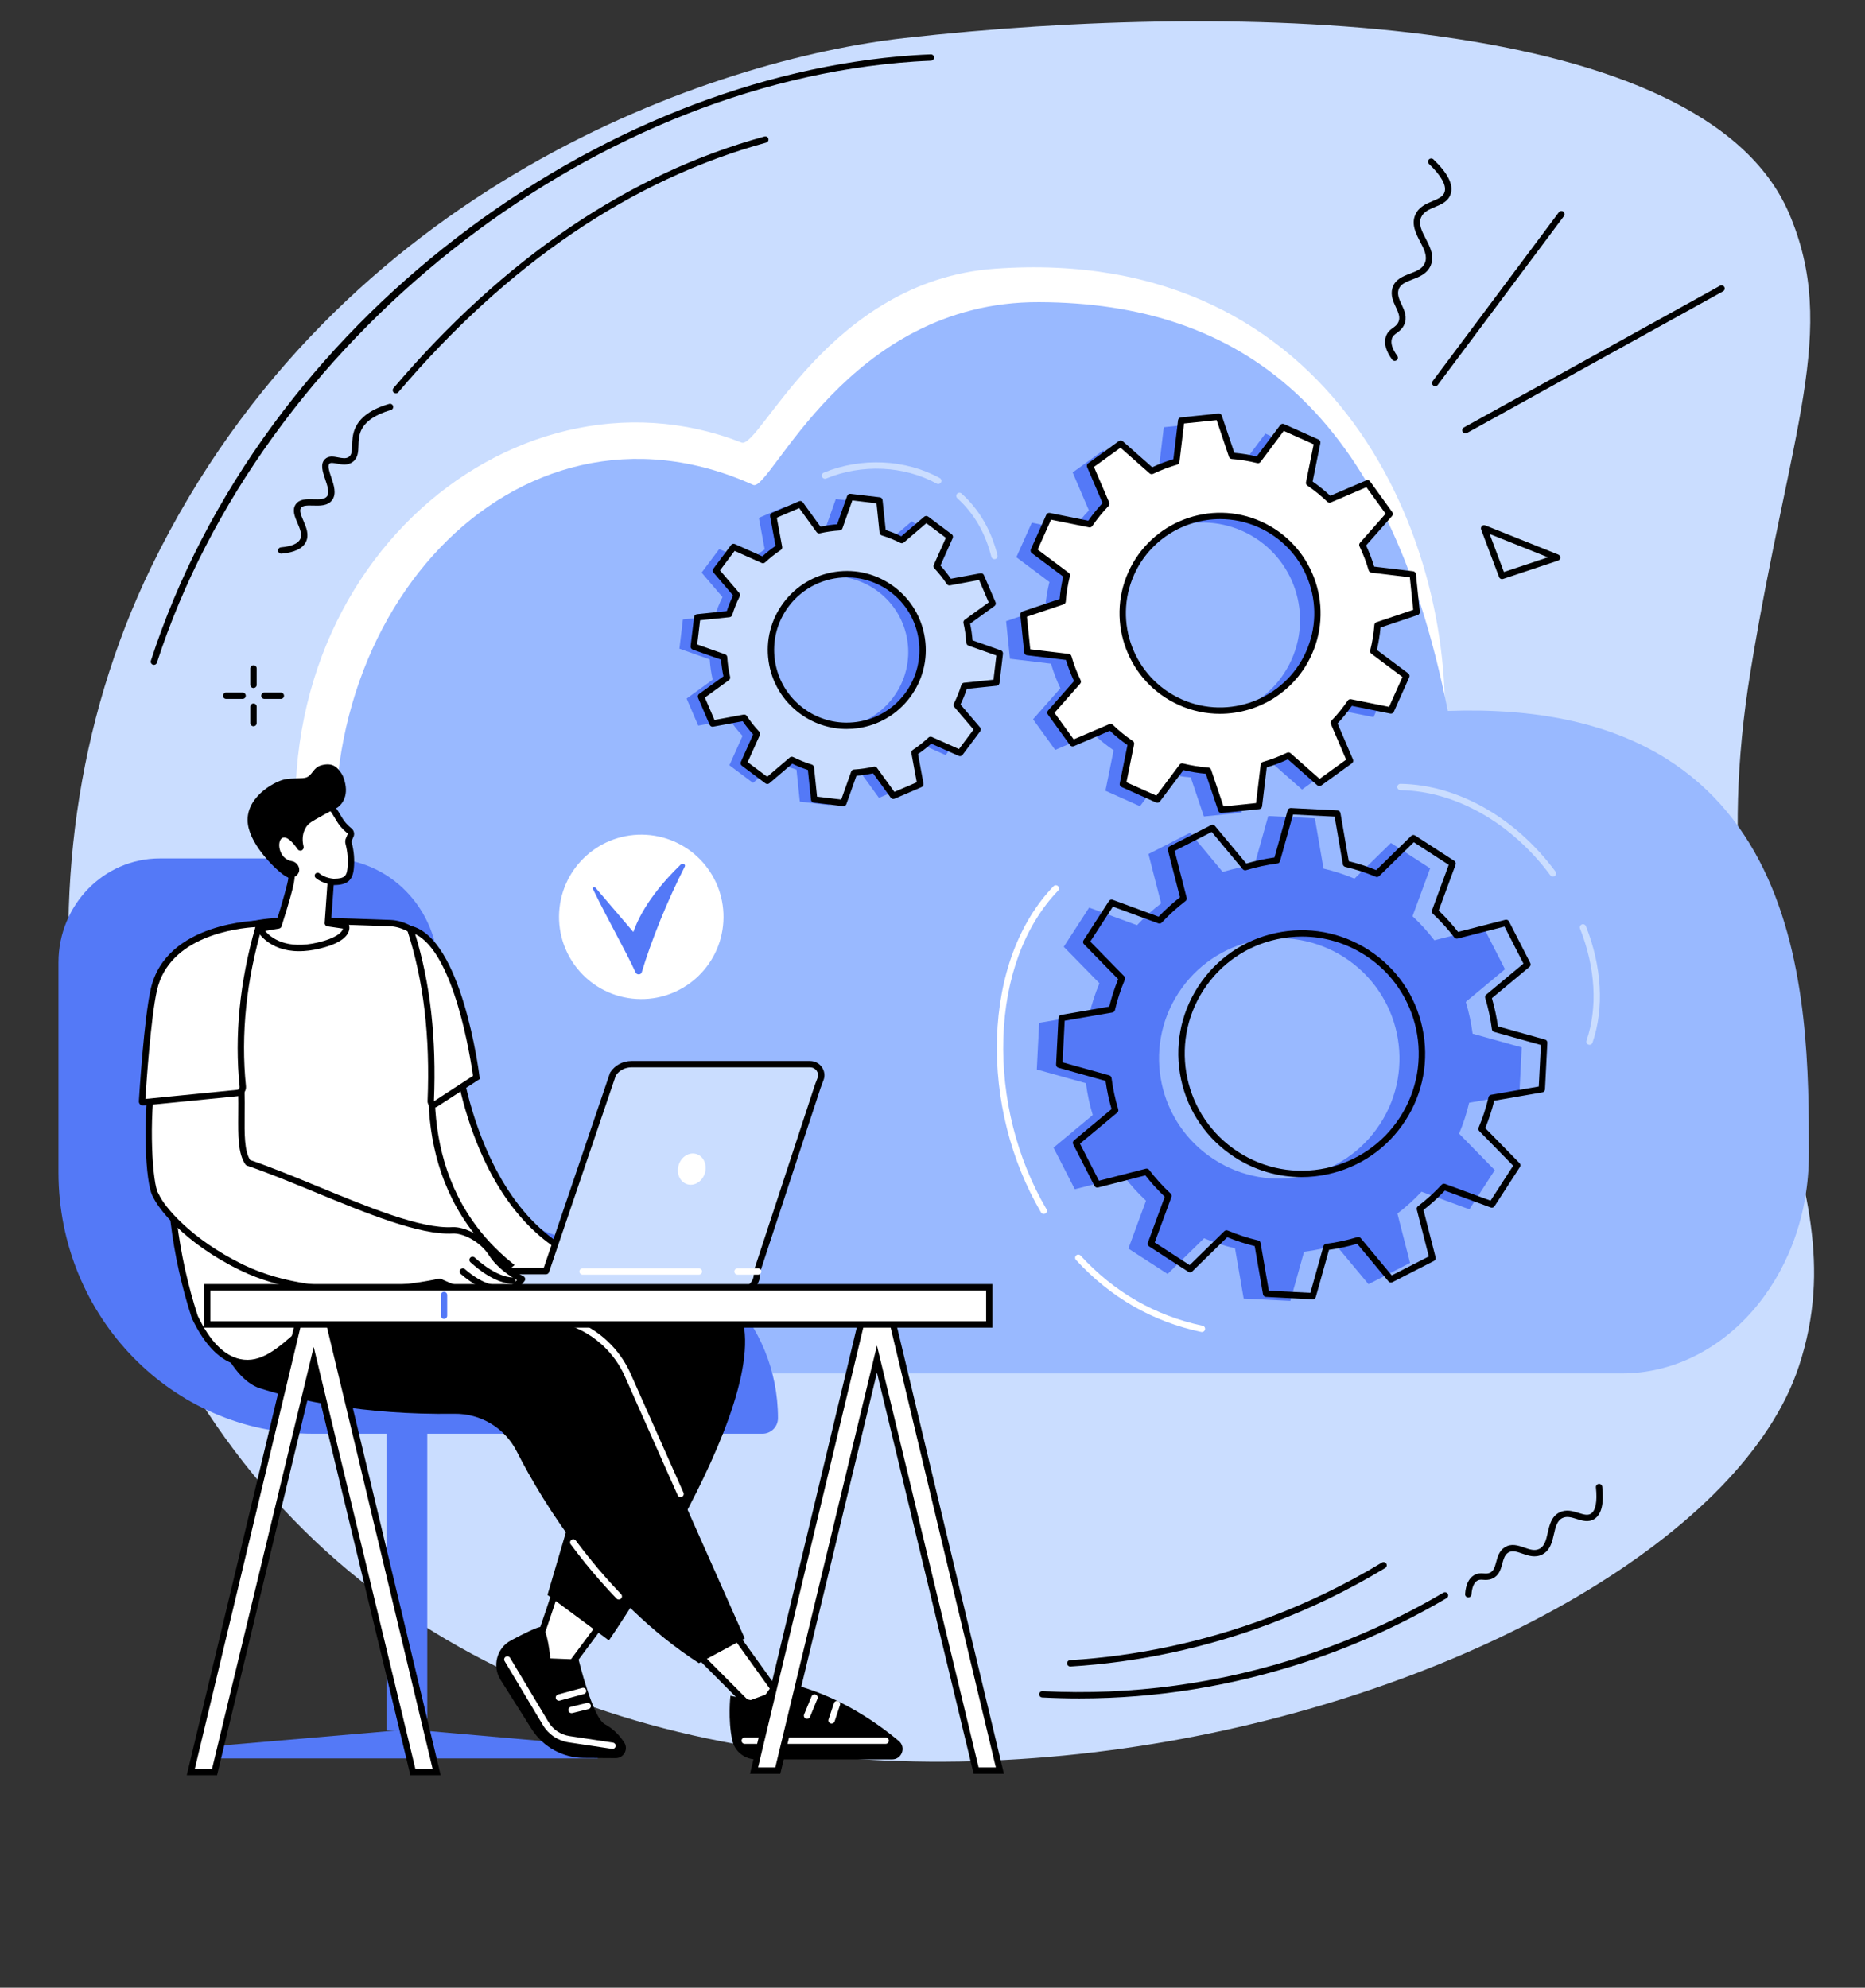<?xml version="1.0" encoding="UTF-8"?><svg xmlns="http://www.w3.org/2000/svg" xmlns:xlink="http://www.w3.org/1999/xlink" height="2073.4" preserveAspectRatio="xMidYMid meet" version="1.0" viewBox="272.5 314.3 1945.3 2073.4" width="1945.3" zoomAndPan="magnify"><rect x="272.5" y="314.3" width="1945.3" height="2073.4" fill="#333333" stroke="none"/><g><g id="change1_1"><path d="M 2148.875 1739.344 C 2217.762 1530.395 2035.605 1398.863 2098.398 1014.547 C 2139.582 762.445 2190.809 658.562 2138.52 536.75 C 2049.309 328.922 1569.633 314.348 1216.016 353.98 C 1020.027 375.941 624.754 505.633 430.52 905.184 C 272.504 1230.223 337.535 1640.473 567.848 1888.172 C 1032.297 2387.699 2034.707 2085.582 2148.875 1739.344" fill="#caddff"/></g><g id="change2_1"><path d="M 2140.664 1488.07 C 2140.664 1323.348 2078.332 1078.086 1778.141 1092.992 C 1795.059 884.391 1667.641 568.414 1309.73 594.625 C 1136.98 607.273 1064.68 783.242 1045.953 775.914 C 805 681.578 524.66 916.934 590.16 1252.348 C 456.281 1268.328 331.688 1375.129 334.805 1537.59 C 336.828 1643.141 392.254 1724.32 482.125 1724.32 L 1938.625 1724.32 C 2047.234 1724.32 2137.801 1623.527 2140.57 1495.988 C 2140.637 1493.359 2140.664 1490.719 2140.664 1488.07" fill="#fff"/></g><g id="change3_1"><path d="M 2159.246 1516.746 C 2159.246 1356.258 2158.953 1042.152 1782.637 1055.891 C 1719.688 739.461 1565.109 630.188 1356.191 629.445 C 1155.754 628.742 1075.973 828.148 1058.164 820.121 C 809.348 707.773 578.609 961.969 629.152 1256.918 C 499.859 1272.488 398.969 1401.898 398.969 1559.238 C 398.969 1559.949 398.969 1560.66 398.973 1561.359 C 399.566 1664.219 470.703 1746.93 557.5 1746.93 L 1964.117 1746.93 C 2069.02 1746.93 2156.488 1648.738 2159.152 1524.469 C 2159.219 1521.898 2159.246 1519.328 2159.246 1516.746" fill="#99b9ff"/></g><g id="change4_1"><path d="M 1077.461 947.117 C 1103.613 912.137 1153.168 904.988 1188.137 931.141 C 1223.113 957.293 1230.266 1006.848 1204.113 1041.824 C 1177.973 1076.805 1128.406 1083.953 1093.438 1057.801 C 1058.457 1031.652 1051.309 982.094 1077.461 947.117 Z M 1026.105 937.125 C 1022.879 943.582 1020.199 950.223 1018.137 956.984 L 984.805 960.438 L 981.176 990.941 L 1012.809 1002.137 C 1013.238 1009.27 1014.258 1016.348 1015.867 1023.305 L 988.688 1042.988 L 1000.797 1071.227 L 1033.746 1065.117 C 1037.641 1071.012 1042.082 1076.629 1047.016 1081.91 L 1033.328 1112.539 L 1057.926 1130.938 L 1083.438 1109.145 C 1089.902 1112.383 1096.543 1115.051 1103.297 1117.125 L 1106.758 1150.449 L 1137.262 1154.086 L 1148.469 1122.457 C 1155.59 1122.02 1162.668 1120.996 1169.613 1119.391 L 1189.309 1146.574 L 1217.535 1134.461 L 1211.438 1101.516 C 1217.344 1097.621 1222.949 1093.18 1228.23 1088.246 L 1258.859 1101.934 L 1277.258 1077.336 L 1255.465 1051.816 C 1258.703 1045.359 1261.383 1038.719 1263.434 1031.969 L 1296.77 1028.504 L 1300.395 997.988 L 1268.766 986.793 C 1268.34 979.672 1267.316 972.594 1265.703 965.637 L 1292.887 945.953 L 1280.781 917.715 L 1247.824 923.824 C 1243.934 917.922 1239.5 912.312 1234.566 907.031 L 1248.246 876.395 L 1223.645 858.004 L 1198.137 879.797 C 1191.68 876.559 1185.039 873.879 1178.277 871.816 L 1174.812 838.484 L 1144.32 834.855 L 1133.105 866.496 C 1125.984 866.926 1118.906 867.945 1111.957 869.539 L 1092.273 842.367 L 1064.035 854.48 L 1070.137 887.426 C 1064.242 891.32 1058.633 895.762 1053.352 900.695 L 1022.715 887.008 L 1004.316 911.605 L 1026.105 937.125" fill="#5479f7"/></g><g id="change1_2"><path d="M 1092.426 944.953 C 1118.57 909.969 1168.121 902.82 1203.102 928.973 C 1238.086 955.117 1245.234 1004.68 1219.082 1039.66 C 1192.934 1074.633 1143.375 1081.785 1108.395 1055.637 C 1073.422 1029.484 1066.262 979.926 1092.426 944.953 Z M 1041.078 934.957 C 1037.836 941.414 1035.164 948.051 1033.09 954.812 L 999.766 958.281 L 996.137 988.781 L 1027.77 999.984 C 1028.199 1007.102 1029.223 1014.18 1030.828 1021.137 L 1003.652 1040.828 L 1015.762 1069.059 L 1048.707 1062.941 C 1052.605 1068.855 1057.043 1074.469 1061.977 1079.746 L 1048.289 1110.375 L 1072.891 1128.766 L 1098.398 1106.977 C 1104.863 1110.219 1111.504 1112.891 1118.266 1114.957 L 1121.723 1148.281 L 1152.223 1151.914 L 1163.426 1120.285 C 1170.555 1119.855 1177.633 1118.824 1184.578 1117.227 L 1204.27 1144.406 L 1232.5 1132.293 L 1226.395 1099.348 C 1232.305 1095.461 1237.91 1091.02 1243.191 1086.078 L 1273.824 1099.766 L 1292.219 1075.164 L 1270.418 1049.656 C 1273.66 1043.199 1276.332 1036.551 1278.406 1029.801 L 1311.734 1026.332 L 1315.363 995.828 L 1283.738 984.629 C 1283.309 977.5 1282.273 970.434 1280.668 963.477 L 1307.855 943.785 L 1295.746 915.555 L 1262.797 921.66 C 1258.902 915.758 1254.461 910.141 1249.523 904.863 L 1263.219 874.23 L 1238.617 855.836 L 1213.105 877.625 C 1206.641 874.383 1200.004 871.711 1193.242 869.645 L 1189.785 836.32 L 1159.273 832.688 L 1148.07 864.328 C 1140.953 864.758 1133.875 865.781 1126.918 867.375 L 1107.238 840.207 L 1078.996 852.309 L 1085.102 885.254 C 1079.199 889.152 1073.594 893.594 1068.316 898.531 L 1037.68 884.848 L 1019.285 909.445 L 1041.078 934.957" fill="#caddff"/></g><g id="change5_1"><path d="M 1092.426 944.953 L 1092.438 944.953 Z M 1155.844 916.57 C 1132.75 916.57 1109.934 927.055 1095.07 946.93 C 1082.953 963.148 1077.871 983.105 1080.762 1003.125 C 1083.652 1023.152 1094.168 1040.867 1110.387 1052.992 C 1126.59 1065.109 1146.539 1070.203 1166.566 1067.293 C 1186.598 1064.402 1204.309 1053.883 1216.434 1037.68 C 1241.445 1004.219 1234.578 956.648 1201.121 931.629 C 1187.539 921.469 1171.621 916.57 1155.844 916.57 Z M 1155.57 1074.711 C 1137.918 1074.711 1120.801 1069.055 1106.406 1058.293 C 1088.777 1045.109 1077.348 1025.859 1074.199 1004.078 C 1071.062 982.297 1076.578 960.594 1089.762 942.965 C 1102.941 925.344 1122.191 913.906 1143.984 910.758 C 1165.746 907.621 1187.457 913.137 1205.09 926.316 C 1222.707 939.5 1234.148 958.75 1237.297 980.531 C 1240.441 1002.312 1234.918 1024.016 1221.734 1041.645 C 1208.555 1059.266 1189.301 1070.703 1167.52 1073.852 C 1163.531 1074.426 1159.547 1074.711 1155.57 1074.711 Z M 1124.746 1145.309 L 1149.98 1148.32 L 1160.305 1119.18 C 1160.746 1117.93 1161.902 1117.059 1163.227 1116.977 C 1170.145 1116.555 1177.074 1115.559 1183.828 1114.004 C 1185.141 1113.695 1186.484 1114.207 1187.262 1115.285 L 1205.406 1140.316 L 1228.766 1130.301 L 1223.141 1099.949 C 1222.895 1098.637 1223.457 1097.316 1224.574 1096.578 C 1230.273 1092.816 1235.77 1088.48 1240.922 1083.66 C 1241.898 1082.75 1243.324 1082.504 1244.543 1083.055 L 1272.75 1095.652 L 1287.973 1075.309 L 1267.902 1051.812 C 1267.043 1050.789 1266.855 1049.352 1267.461 1048.164 C 1270.617 1041.871 1273.242 1035.363 1275.23 1028.832 C 1275.621 1027.551 1276.727 1026.637 1278.062 1026.496 L 1308.762 1023.309 L 1311.766 998.07 L 1282.621 987.75 C 1281.371 987.309 1280.5 986.16 1280.418 984.828 C 1280 977.906 1279.004 970.98 1277.445 964.215 C 1277.148 962.922 1277.652 961.57 1278.727 960.789 L 1303.758 942.656 L 1293.742 919.285 L 1263.402 924.914 C 1262.09 925.18 1260.758 924.594 1260.031 923.488 C 1256.258 917.77 1251.91 912.273 1247.105 907.129 C 1246.191 906.156 1245.969 904.73 1246.5 903.512 L 1259.109 875.301 L 1238.75 860.078 L 1215.258 880.148 C 1214.23 881.02 1212.797 881.184 1211.609 880.59 C 1205.324 877.434 1198.816 874.82 1192.273 872.82 C 1191.004 872.43 1190.082 871.312 1189.938 869.992 L 1186.75 839.301 L 1161.516 836.289 L 1151.203 865.43 C 1150.75 866.68 1149.602 867.551 1148.27 867.633 C 1141.363 868.055 1134.422 869.047 1127.656 870.605 C 1126.363 870.902 1125.012 870.402 1124.234 869.324 L 1106.102 844.293 L 1082.73 854.32 L 1088.355 884.66 C 1088.602 885.973 1088.039 887.293 1086.934 888.023 C 1081.223 891.793 1075.707 896.141 1070.574 900.949 C 1069.598 901.859 1068.184 902.098 1066.965 901.551 L 1038.746 888.945 L 1023.52 909.301 L 1043.594 932.805 C 1044.465 933.82 1044.629 935.246 1044.035 936.445 C 1040.875 942.727 1038.262 949.246 1036.266 955.789 C 1035.887 957.059 1034.758 957.973 1033.445 958.113 L 1002.742 961.301 L 999.738 986.539 L 1028.875 996.859 C 1030.133 997.301 1030.996 998.461 1031.066 999.781 C 1031.488 1006.703 1032.504 1013.629 1034.051 1020.395 C 1034.348 1021.688 1033.844 1023.039 1032.77 1023.82 L 1007.742 1041.961 L 1017.762 1065.312 L 1048.102 1059.695 C 1049.414 1059.441 1050.738 1060.012 1051.477 1061.129 C 1055.227 1066.828 1059.582 1072.324 1064.391 1077.48 C 1065.305 1078.453 1065.539 1079.879 1065.008 1081.098 L 1052.387 1109.309 L 1072.754 1124.531 L 1096.25 1104.461 C 1097.266 1103.598 1098.699 1103.426 1099.887 1104.02 C 1106.184 1107.176 1112.691 1109.789 1119.23 1111.789 C 1120.504 1112.18 1121.426 1113.285 1121.559 1114.617 Z M 1152.215 1155.23 C 1152.094 1155.23 1151.961 1155.23 1151.828 1155.211 L 1121.332 1151.582 C 1119.793 1151.395 1118.586 1150.164 1118.422 1148.629 L 1115.191 1117.469 C 1109.688 1115.672 1104.234 1113.48 1098.895 1110.918 L 1075.043 1131.285 C 1073.863 1132.301 1072.152 1132.359 1070.898 1131.43 L 1046.301 1113.027 C 1045.059 1112.098 1044.629 1110.434 1045.266 1109.031 L 1058.055 1080.383 C 1054.09 1075.992 1050.441 1071.383 1047.172 1066.605 L 1016.363 1072.312 C 1014.844 1072.609 1013.32 1071.793 1012.711 1070.367 L 1000.602 1042.137 C 999.992 1040.711 1000.453 1039.062 1001.711 1038.148 L 1027.121 1019.73 C 1025.902 1014.02 1025.059 1008.199 1024.613 1002.375 L 995.027 991.898 C 993.566 991.387 992.664 989.93 992.848 988.383 L 996.477 957.891 C 996.66 956.352 997.883 955.141 999.422 954.977 L 1030.598 951.75 C 1032.379 946.246 1034.574 940.781 1037.145 935.449 L 1016.762 911.598 C 1015.762 910.418 1015.703 908.695 1016.633 907.457 L 1035.023 882.855 C 1035.945 881.617 1037.605 881.184 1039.031 881.82 L 1067.672 894.613 C 1072.059 890.656 1076.672 886.996 1081.449 883.727 L 1075.738 852.914 C 1075.461 851.398 1076.273 849.879 1077.695 849.266 L 1105.926 837.16 C 1107.34 836.543 1109 837.004 1109.914 838.258 L 1128.324 863.676 C 1134.043 862.457 1139.863 861.617 1145.676 861.168 L 1156.152 831.582 C 1156.664 830.129 1158.102 829.184 1159.668 829.398 L 1190.176 833.027 C 1191.711 833.215 1192.91 834.441 1193.074 835.98 L 1196.312 867.141 C 1201.809 868.938 1207.273 871.129 1212.602 873.691 L 1236.453 853.324 C 1237.633 852.309 1239.355 852.258 1240.594 853.18 L 1265.195 871.582 C 1266.438 872.512 1266.867 874.172 1266.23 875.59 L 1253.438 904.227 C 1257.406 908.613 1261.055 913.227 1264.336 918.004 L 1295.137 912.297 C 1296.664 912.008 1298.172 912.816 1298.789 914.242 L 1310.895 942.484 C 1311.496 943.898 1311.059 945.559 1309.797 946.469 L 1284.387 964.879 C 1285.594 970.59 1286.434 976.41 1286.887 982.234 L 1316.469 992.711 C 1317.934 993.223 1318.836 994.688 1318.652 996.227 L 1315.023 1026.73 C 1314.84 1028.27 1313.621 1029.469 1312.082 1029.633 L 1280.91 1032.871 C 1279.117 1038.355 1276.922 1043.828 1274.359 1049.16 L 1294.727 1073.012 C 1295.742 1074.191 1295.793 1075.91 1294.871 1077.152 L 1276.473 1101.754 C 1275.551 1102.984 1273.891 1103.426 1272.473 1102.789 L 1243.824 1089.996 C 1239.426 1093.961 1234.812 1097.621 1230.047 1100.891 L 1235.758 1131.695 C 1236.043 1133.223 1235.234 1134.73 1233.809 1135.332 L 1205.582 1147.449 C 1204.156 1148.055 1202.504 1147.602 1201.594 1146.352 L 1183.172 1120.941 C 1177.465 1122.152 1171.641 1122.992 1165.82 1123.441 L 1155.344 1153.027 C 1154.871 1154.359 1153.609 1155.23 1152.215 1155.23" fill="inherit"/></g><g id="change4_2"><path d="M 1434.25 919.438 C 1457.18 868.238 1517.25 845.32 1568.449 868.25 C 1619.648 891.168 1642.566 951.25 1619.648 1002.449 C 1596.73 1053.637 1536.648 1076.559 1485.449 1053.637 C 1434.25 1030.707 1411.328 970.629 1434.25 919.438 Z M 1367.105 921.375 C 1364.859 930.375 1363.383 939.449 1362.711 948.5 L 1321.91 962.227 L 1325.953 1001.465 L 1368.742 1006.602 C 1371.289 1015.406 1374.566 1023.988 1378.535 1032.25 L 1350.031 1064.574 L 1373.141 1096.535 L 1412.711 1079.605 C 1419.258 1085.91 1426.395 1091.688 1434.066 1096.918 L 1425.539 1139.141 L 1461.555 1155.277 L 1487.387 1120.781 C 1496.383 1123.027 1505.457 1124.504 1514.512 1125.188 L 1528.238 1165.977 L 1567.477 1161.934 L 1572.602 1119.145 C 1581.418 1116.598 1590 1113.324 1598.258 1109.352 L 1630.582 1137.867 L 1662.543 1114.746 L 1645.617 1075.176 C 1651.91 1068.641 1657.699 1061.48 1662.918 1053.832 L 1705.164 1062.348 L 1721.289 1026.332 L 1686.789 1000.504 C 1689.039 991.504 1690.516 982.43 1691.188 973.379 L 1731.988 959.648 L 1727.941 920.414 L 1685.152 915.289 C 1682.605 906.48 1679.332 897.898 1675.363 889.629 L 1703.867 857.305 L 1680.758 825.344 L 1641.188 842.27 C 1634.641 835.98 1627.504 830.191 1619.832 824.969 L 1628.359 782.727 L 1592.344 766.609 L 1566.512 801.098 C 1557.512 798.852 1548.441 797.375 1539.387 796.688 L 1525.66 755.898 L 1486.41 759.945 L 1481.297 802.734 C 1472.48 805.281 1463.898 808.555 1455.648 812.523 L 1423.312 784.008 L 1391.352 807.133 L 1408.281 846.699 C 1401.988 853.25 1396.199 860.387 1390.98 868.059 L 1348.734 859.531 L 1332.609 895.547 L 1367.105 921.375" fill="#5479f7"/></g><g id="change2_2"><path d="M 1452.406 912.504 C 1475.32 861.316 1535.402 838.395 1586.594 861.316 C 1637.789 884.242 1660.703 944.324 1637.781 995.512 C 1614.867 1046.711 1554.785 1069.625 1503.594 1046.711 C 1452.398 1023.789 1429.473 963.703 1452.406 912.504 Z M 1385.246 914.438 C 1383 923.453 1381.527 932.52 1380.84 941.574 L 1340.051 955.293 L 1344.09 994.547 L 1386.891 999.672 C 1389.434 1008.48 1392.699 1017.051 1396.676 1025.312 L 1368.164 1057.648 L 1391.281 1089.605 L 1430.859 1072.676 C 1437.391 1078.98 1444.543 1084.762 1452.215 1089.98 L 1443.684 1132.234 L 1479.695 1148.348 L 1505.52 1113.852 C 1514.531 1116.098 1523.598 1117.578 1532.652 1118.258 L 1546.371 1159.047 L 1585.625 1155.008 L 1590.75 1112.219 C 1599.559 1109.664 1608.129 1106.398 1616.402 1102.422 L 1648.727 1130.934 L 1680.695 1107.816 L 1663.766 1068.25 C 1670.062 1061.707 1675.84 1054.562 1681.062 1046.895 L 1723.301 1055.414 L 1739.426 1019.402 L 1704.93 993.578 C 1707.176 984.578 1708.648 975.5 1709.348 966.445 L 1750.137 952.727 L 1746.098 913.484 L 1703.297 908.359 C 1700.754 899.551 1697.477 890.969 1693.512 882.707 L 1722.023 850.383 L 1698.895 818.41 L 1659.328 835.344 C 1652.789 829.047 1645.645 823.27 1637.973 818.035 L 1646.492 775.797 L 1610.492 759.684 L 1584.66 794.168 C 1575.656 791.934 1566.578 790.449 1557.535 789.762 L 1543.805 748.973 L 1504.562 753.012 L 1499.438 795.809 C 1490.629 798.355 1482.059 801.621 1473.785 805.598 L 1441.461 777.086 L 1409.492 800.203 L 1426.422 839.777 C 1420.125 846.32 1414.348 853.465 1409.125 861.137 L 1366.887 852.605 L 1350.75 888.613 L 1385.246 914.438" fill="#fff"/></g><g id="change5_2"><path d="M 1452.398 912.52 L 1452.418 912.52 Z M 1545.223 855.773 C 1507.668 855.773 1471.738 877.418 1455.422 913.863 C 1433.281 963.312 1455.496 1021.555 1504.934 1043.695 C 1554.383 1065.824 1612.613 1043.609 1634.754 994.16 C 1645.473 970.211 1646.238 943.52 1636.887 919 C 1627.531 894.48 1609.191 875.074 1585.242 864.352 C 1572.238 858.531 1558.625 855.773 1545.223 855.773 Z M 1544.934 1058.895 C 1530.629 1058.895 1516.105 1055.957 1502.234 1049.734 C 1449.449 1026.109 1425.734 963.938 1449.371 911.164 C 1473 858.391 1535.16 834.668 1587.941 858.305 C 1640.719 881.93 1664.441 944.09 1640.805 996.875 C 1623.387 1035.773 1585.027 1058.883 1544.934 1058.895 Z M 1505.516 1110.547 C 1505.785 1110.547 1506.043 1110.582 1506.312 1110.645 C 1515.16 1112.84 1524.105 1114.293 1532.898 1114.961 C 1534.223 1115.059 1535.363 1115.941 1535.781 1117.211 L 1548.668 1155.496 L 1582.637 1151.988 L 1587.457 1111.82 C 1587.621 1110.504 1588.547 1109.406 1589.828 1109.043 C 1598.426 1106.555 1606.875 1103.324 1614.961 1099.449 C 1616.156 1098.879 1617.586 1099.074 1618.586 1099.957 L 1648.93 1126.715 L 1676.594 1106.695 L 1660.707 1069.551 C 1660.188 1068.332 1660.438 1066.914 1661.363 1065.953 C 1667.484 1059.605 1673.203 1052.566 1678.324 1045.031 C 1679.066 1043.934 1680.391 1043.395 1681.715 1043.652 L 1721.359 1051.648 L 1735.316 1020.48 L 1702.953 996.238 C 1701.875 995.441 1701.402 994.074 1701.715 992.785 C 1703.922 983.957 1705.363 975.012 1706.031 966.207 C 1706.129 964.875 1707.02 963.742 1708.281 963.312 L 1746.555 950.441 L 1743.059 916.461 L 1702.898 911.648 C 1701.574 911.496 1700.477 910.562 1700.109 909.281 C 1697.613 900.68 1694.395 892.23 1690.52 884.148 C 1689.949 882.941 1690.133 881.52 1691.016 880.52 L 1717.773 850.176 L 1697.754 822.504 L 1660.629 838.402 C 1659.402 838.918 1657.992 838.66 1657.023 837.734 C 1650.652 831.609 1643.613 825.906 1636.109 820.781 C 1635.012 820.027 1634.453 818.695 1634.723 817.391 L 1642.719 777.75 L 1611.547 763.789 L 1587.309 796.164 C 1586.512 797.23 1585.145 797.703 1583.852 797.391 C 1575.039 795.195 1566.094 793.742 1557.266 793.074 C 1555.941 792.969 1554.812 792.086 1554.383 790.828 L 1541.508 752.551 L 1507.527 756.051 L 1502.719 796.207 C 1502.555 797.531 1501.629 798.629 1500.348 798.996 C 1491.738 801.48 1483.289 804.711 1475.215 808.586 C 1474.02 809.156 1472.59 808.965 1471.59 808.082 L 1441.246 781.32 L 1413.574 801.344 L 1429.469 838.477 C 1429.988 839.703 1429.73 841.113 1428.805 842.07 C 1422.691 848.434 1416.973 855.473 1411.852 862.996 C 1411.098 864.105 1409.762 864.633 1408.461 864.387 L 1368.816 856.387 L 1354.855 887.559 L 1387.223 911.797 C 1388.301 912.594 1388.773 913.953 1388.461 915.254 C 1386.254 924.09 1384.812 933.035 1384.145 941.828 C 1384.039 943.164 1383.156 944.293 1381.895 944.723 L 1343.621 957.598 L 1347.117 991.566 L 1387.277 996.391 C 1388.602 996.539 1389.699 997.477 1390.066 998.758 C 1392.562 1007.359 1395.781 1015.816 1399.656 1023.891 C 1400.227 1025.098 1400.043 1026.527 1399.16 1027.508 L 1372.402 1057.852 L 1392.422 1085.535 L 1429.547 1069.648 C 1430.762 1069.121 1432.184 1069.379 1433.152 1070.305 C 1439.504 1076.43 1446.551 1082.121 1454.066 1087.258 C 1455.164 1088 1455.711 1089.344 1455.441 1090.648 L 1447.445 1130.277 L 1478.629 1144.238 L 1502.867 1111.871 C 1503.504 1111.031 1504.492 1110.547 1505.516 1110.547 Z M 1546.363 1162.375 C 1544.953 1162.375 1543.684 1161.473 1543.23 1160.113 L 1530.207 1121.387 C 1522.469 1120.688 1514.633 1119.418 1506.871 1117.586 L 1482.34 1150.332 C 1481.406 1151.578 1479.746 1152.012 1478.328 1151.375 L 1442.324 1135.25 C 1440.914 1134.625 1440.125 1133.086 1440.43 1131.57 L 1448.523 1091.477 C 1441.988 1086.902 1435.832 1081.906 1430.148 1076.59 L 1392.582 1092.66 C 1391.164 1093.273 1389.504 1092.809 1388.602 1091.551 L 1365.48 1059.594 C 1364.566 1058.336 1364.652 1056.621 1365.676 1055.461 L 1392.734 1024.773 C 1389.441 1017.648 1386.609 1010.23 1384.328 1002.707 L 1343.695 997.832 C 1342.156 997.648 1340.961 996.434 1340.801 994.883 L 1336.754 955.641 C 1336.602 954.098 1337.527 952.656 1338.992 952.16 L 1377.719 939.137 C 1378.406 931.398 1379.68 923.562 1381.508 915.793 L 1348.766 891.273 C 1347.527 890.348 1347.098 888.68 1347.73 887.27 L 1363.844 851.254 C 1364.492 849.844 1366.02 849.066 1367.527 849.359 L 1407.633 857.453 C 1412.207 850.918 1417.199 844.762 1422.516 839.078 L 1406.449 801.516 C 1405.824 800.094 1406.285 798.438 1407.547 797.531 L 1439.512 774.402 C 1440.762 773.496 1442.473 773.582 1443.645 774.605 L 1474.332 801.676 C 1481.469 798.359 1488.863 795.539 1496.398 793.258 L 1501.266 752.625 C 1501.445 751.086 1502.676 749.883 1504.215 749.73 L 1543.457 745.684 C 1544.996 745.531 1546.449 746.457 1546.934 747.922 L 1559.969 786.648 C 1567.73 787.352 1575.555 788.621 1583.305 790.438 L 1607.836 757.695 C 1608.762 756.457 1610.418 756.016 1611.84 756.664 L 1647.844 772.785 C 1649.254 773.41 1650.051 774.938 1649.738 776.457 L 1641.645 816.562 C 1648.176 821.137 1654.344 826.133 1660.027 831.449 L 1697.594 815.379 C 1699.012 814.766 1700.672 815.215 1701.574 816.477 L 1724.695 848.445 C 1725.609 849.703 1725.523 851.414 1724.5 852.578 L 1697.43 883.266 C 1700.734 890.41 1703.566 897.816 1705.848 905.328 L 1746.48 910.195 C 1748.02 910.379 1749.215 911.605 1749.375 913.145 L 1753.41 952.398 C 1753.574 953.938 1752.648 955.379 1751.184 955.875 L 1712.457 968.898 C 1711.758 976.648 1710.488 984.484 1708.668 992.246 L 1741.41 1016.766 C 1742.648 1017.691 1743.078 1019.348 1742.445 1020.77 L 1726.332 1056.785 C 1725.684 1058.195 1724.168 1058.98 1722.648 1058.668 L 1682.543 1050.586 C 1677.969 1057.105 1672.977 1063.285 1667.66 1068.957 L 1683.727 1106.523 C 1684.344 1107.945 1683.891 1109.602 1682.629 1110.504 L 1650.652 1133.637 C 1649.402 1134.531 1647.691 1134.453 1646.531 1133.434 L 1615.832 1106.363 C 1608.695 1109.676 1601.301 1112.508 1593.777 1114.777 L 1588.91 1155.41 C 1588.719 1156.949 1587.5 1158.156 1585.961 1158.316 L 1546.707 1162.355 C 1546.602 1162.363 1546.48 1162.375 1546.363 1162.375" fill="inherit"/></g><g id="change4_3"><path d="M 1501.582 1350.242 C 1539.211 1292.109 1616.84 1275.477 1674.984 1313.117 C 1733.113 1350.742 1749.75 1428.383 1712.121 1486.512 C 1674.492 1544.652 1596.852 1561.281 1538.707 1523.648 C 1480.578 1486.02 1463.953 1408.383 1501.582 1350.242 Z M 1419.273 1339.926 C 1414.848 1350.504 1411.332 1361.289 1408.789 1372.211 L 1356.418 1381.25 L 1353.953 1429.902 L 1405.195 1444.23 C 1406.645 1455.461 1409.016 1466.543 1412.301 1477.383 L 1371.41 1511.441 L 1393.59 1554.801 L 1445.059 1541.609 C 1451.859 1550.531 1459.48 1558.93 1467.844 1566.762 L 1449.473 1616.691 L 1490.367 1643.16 L 1528.395 1605.949 C 1538.969 1610.379 1549.766 1613.902 1560.684 1616.441 L 1569.719 1668.801 L 1618.367 1671.281 L 1632.699 1620.031 C 1643.914 1618.59 1655.004 1616.211 1665.844 1612.93 L 1699.914 1653.82 L 1743.27 1631.641 L 1730.078 1580.16 C 1739 1573.371 1747.41 1565.742 1755.227 1557.371 L 1805.152 1575.742 L 1831.625 1534.852 L 1794.418 1496.832 C 1798.844 1486.262 1802.371 1475.469 1804.902 1464.551 L 1857.273 1455.512 L 1859.75 1406.859 L 1808.496 1392.531 C 1807.059 1381.301 1804.676 1370.223 1801.398 1359.383 L 1842.293 1325.324 L 1820.113 1281.957 L 1768.633 1295.145 C 1761.844 1286.234 1754.211 1277.824 1745.836 1270 L 1764.207 1220.07 L 1723.312 1193.602 L 1685.297 1230.809 C 1674.73 1226.379 1663.938 1222.867 1653.02 1220.32 L 1643.984 1167.953 L 1595.332 1165.477 L 1581.004 1216.727 C 1569.766 1218.164 1558.688 1220.551 1547.848 1223.836 L 1513.789 1182.945 L 1470.422 1205.125 L 1483.621 1256.594 C 1474.688 1263.395 1466.293 1271.016 1458.465 1279.379 L 1408.535 1261.008 L 1382.066 1301.91 L 1419.273 1339.926" fill="#5479f7"/></g><g id="change5_3"><path d="M 1525 1345.234 L 1525.023 1345.234 Z M 1630.523 1291.246 C 1621.945 1291.246 1613.301 1292.16 1604.711 1293.988 C 1572.824 1300.816 1545.5 1319.66 1527.781 1347.035 C 1491.219 1403.543 1507.422 1479.273 1563.949 1515.855 C 1591.309 1533.574 1623.949 1539.562 1655.848 1532.742 C 1687.719 1525.914 1715.047 1507.074 1732.766 1479.695 C 1769.34 1423.184 1753.125 1347.457 1696.609 1310.875 C 1676.598 1297.938 1653.797 1291.246 1630.523 1291.246 Z M 1630.012 1542.113 C 1605.477 1542.113 1581.438 1535.062 1560.348 1521.414 C 1531.484 1502.734 1511.621 1473.934 1504.422 1440.316 C 1497.223 1406.695 1503.543 1372.293 1522.223 1343.434 C 1540.906 1314.566 1569.699 1294.719 1603.324 1287.508 C 1636.934 1280.32 1671.355 1286.641 1700.211 1305.32 C 1729.074 1324 1748.938 1352.793 1756.121 1386.414 C 1763.32 1420.035 1757.004 1454.445 1738.32 1483.305 C 1719.641 1512.164 1690.844 1532.016 1657.223 1539.215 C 1648.172 1541.152 1639.062 1542.113 1630.012 1542.113 Z M 1595.961 1660.613 L 1639.316 1662.824 L 1652.93 1614.125 C 1653.289 1612.844 1654.387 1611.902 1655.707 1611.734 C 1666.727 1610.312 1677.699 1607.965 1688.312 1604.746 C 1689.586 1604.355 1690.961 1604.773 1691.816 1605.793 L 1724.18 1644.645 L 1762.836 1624.883 L 1750.289 1575.973 C 1749.965 1574.684 1750.441 1573.324 1751.504 1572.516 C 1760.207 1565.883 1768.531 1558.344 1776.227 1550.094 C 1777.141 1549.125 1778.543 1548.793 1779.793 1549.254 L 1827.246 1566.703 L 1850.832 1530.266 L 1815.473 1494.125 C 1814.535 1493.176 1814.27 1491.754 1814.793 1490.535 C 1819.156 1480.133 1822.629 1469.453 1825.117 1458.785 C 1825.418 1457.484 1826.457 1456.492 1827.777 1456.273 L 1877.523 1447.676 L 1879.734 1404.324 L 1831.031 1390.703 C 1829.758 1390.344 1828.809 1389.254 1828.645 1387.934 C 1827.223 1376.934 1824.871 1365.965 1821.656 1355.324 C 1821.273 1354.055 1821.68 1352.676 1822.695 1351.824 L 1861.551 1319.453 L 1841.793 1280.805 L 1792.883 1293.34 C 1791.598 1293.664 1790.23 1293.203 1789.422 1292.148 C 1782.777 1283.422 1775.242 1275.102 1767.004 1267.402 C 1766.031 1266.488 1765.707 1265.102 1766.156 1263.852 L 1783.609 1216.398 L 1747.176 1192.82 L 1711.043 1228.168 C 1710.082 1229.094 1708.656 1229.359 1707.441 1228.852 C 1697.039 1224.488 1686.367 1221.016 1675.695 1218.539 C 1674.387 1218.227 1673.402 1217.184 1673.184 1215.863 L 1664.586 1166.121 L 1621.227 1163.91 L 1607.617 1212.602 C 1607.258 1213.887 1606.16 1214.836 1604.84 1214.996 C 1593.844 1216.422 1582.871 1218.77 1572.246 1221.988 C 1570.961 1222.383 1569.586 1221.953 1568.727 1220.934 L 1536.367 1182.082 L 1497.711 1201.859 L 1510.258 1250.762 C 1510.582 1252.047 1510.117 1253.41 1509.055 1254.211 C 1500.336 1260.852 1492.016 1268.398 1484.32 1276.641 C 1483.406 1277.602 1482.004 1277.938 1480.754 1277.484 L 1433.312 1260.02 L 1409.727 1296.465 L 1445.07 1332.602 C 1446.008 1333.562 1446.277 1334.973 1445.766 1336.199 C 1441.402 1346.594 1437.918 1357.273 1435.441 1367.945 C 1435.129 1369.246 1434.102 1370.234 1432.77 1370.457 L 1383.023 1379.043 L 1380.812 1422.406 L 1429.516 1436.023 C 1430.789 1436.383 1431.738 1437.473 1431.902 1438.793 C 1433.324 1449.816 1435.684 1460.785 1438.891 1471.406 C 1439.285 1472.676 1438.867 1474.055 1437.848 1474.906 L 1398.996 1507.273 L 1418.766 1545.926 L 1467.676 1533.383 C 1468.949 1533.062 1470.328 1533.535 1471.125 1534.582 C 1477.77 1543.305 1485.305 1551.625 1493.543 1559.324 C 1494.516 1560.234 1494.852 1561.633 1494.387 1562.883 L 1476.934 1610.336 L 1513.383 1633.922 L 1549.516 1598.562 C 1550.465 1597.633 1551.887 1597.363 1553.113 1597.883 C 1563.508 1602.246 1574.191 1605.715 1584.852 1608.203 C 1586.16 1608.504 1587.145 1609.555 1587.375 1610.863 Z M 1641.797 1669.574 C 1641.738 1669.574 1641.68 1669.574 1641.621 1669.574 L 1592.988 1667.094 C 1591.438 1667.012 1590.141 1665.875 1589.887 1664.355 L 1581.215 1614.145 C 1571.598 1611.785 1561.98 1608.664 1552.582 1604.836 L 1516.113 1640.512 C 1515.012 1641.594 1513.301 1641.762 1512.004 1640.922 L 1471.102 1614.453 C 1469.816 1613.613 1469.262 1611.984 1469.793 1610.535 L 1487.41 1562.652 C 1480.07 1555.645 1473.289 1548.152 1467.203 1540.344 L 1417.852 1552.992 C 1416.332 1553.375 1414.77 1552.676 1414.078 1551.293 L 1391.891 1507.934 C 1391.184 1506.555 1391.52 1504.875 1392.711 1503.875 L 1431.922 1471.215 C 1429.133 1461.605 1427.016 1451.742 1425.641 1441.824 L 1376.484 1428.074 C 1374.992 1427.656 1373.984 1426.266 1374.066 1424.715 L 1376.543 1376.066 C 1376.625 1374.523 1377.77 1373.234 1379.285 1372.977 L 1429.492 1364.293 C 1431.855 1354.676 1434.98 1345.066 1438.809 1335.68 L 1403.141 1299.211 C 1402.039 1298.109 1401.879 1296.398 1402.711 1295.102 L 1429.18 1254.199 C 1430.027 1252.891 1431.668 1252.367 1433.117 1252.891 L 1480.984 1270.504 C 1487.988 1263.168 1495.488 1256.375 1503.289 1250.285 L 1490.637 1200.934 C 1490.258 1199.441 1490.961 1197.867 1492.34 1197.16 L 1535.707 1174.973 C 1537.086 1174.281 1538.773 1174.613 1539.758 1175.809 L 1572.434 1215.02 C 1582.039 1212.219 1591.91 1210.102 1601.82 1208.723 L 1615.57 1159.582 C 1615.984 1158.086 1617.41 1157.094 1618.926 1157.16 L 1667.57 1159.637 C 1669.109 1159.707 1670.406 1160.852 1670.66 1162.383 L 1679.328 1212.59 C 1688.961 1214.949 1698.578 1218.074 1707.965 1221.895 L 1744.434 1186.223 C 1745.531 1185.137 1747.258 1184.961 1748.555 1185.809 L 1789.445 1212.277 C 1790.742 1213.109 1791.285 1214.742 1790.754 1216.199 L 1773.137 1264.07 C 1780.477 1271.086 1787.258 1278.574 1793.355 1286.387 L 1842.707 1273.734 C 1844.211 1273.352 1845.773 1274.059 1846.48 1275.438 L 1868.656 1318.793 C 1869.363 1320.168 1869.027 1321.859 1867.836 1322.855 L 1828.621 1355.516 C 1831.422 1365.133 1833.531 1375.004 1834.918 1384.914 L 1884.062 1398.656 C 1885.555 1399.074 1886.562 1400.465 1886.48 1402.016 L 1884.004 1450.664 C 1883.934 1452.203 1882.777 1453.492 1881.262 1453.754 L 1831.055 1462.426 C 1828.691 1472.055 1825.566 1481.656 1821.746 1491.055 L 1857.418 1527.523 C 1858.508 1528.625 1858.668 1530.332 1857.836 1531.633 L 1831.367 1572.535 C 1830.52 1573.832 1828.891 1574.375 1827.441 1573.844 L 1779.559 1556.223 C 1772.559 1563.574 1765.059 1570.355 1757.258 1576.445 L 1769.906 1625.805 C 1770.289 1627.293 1769.594 1628.863 1768.207 1629.574 L 1724.84 1651.754 C 1723.461 1652.453 1721.781 1652.113 1720.789 1650.922 L 1688.125 1611.715 C 1678.508 1614.516 1668.648 1616.625 1658.727 1618.016 L 1644.977 1667.152 C 1644.586 1668.594 1643.277 1669.574 1641.797 1669.574" fill="inherit"/></g><g id="change2_3"><path d="M 1526.18 1703.73 C 1525.949 1703.73 1525.719 1703.711 1525.488 1703.66 C 1474.781 1692.988 1430.809 1667.711 1394.801 1628.52 C 1393.559 1627.172 1393.648 1625.078 1394.988 1623.84 C 1396.34 1622.609 1398.43 1622.691 1399.672 1624.039 C 1434.738 1662.191 1477.531 1686.789 1526.852 1697.18 C 1528.648 1697.559 1529.789 1699.309 1529.41 1701.102 C 1529.09 1702.66 1527.711 1703.73 1526.18 1703.73" fill="#fff"/></g><g id="change2_4"><path d="M 1361.18 1580.578 C 1360.039 1580.578 1358.93 1580 1358.32 1578.949 C 1326.77 1525.141 1310.48 1460.531 1312.441 1397.031 C 1314.441 1332.359 1335.379 1276.141 1371.391 1238.73 C 1372.66 1237.422 1374.762 1237.379 1376.078 1238.648 C 1377.398 1239.91 1377.441 1242.012 1376.172 1243.328 C 1341.289 1279.551 1321.012 1334.211 1319.059 1397.23 C 1317.141 1459.512 1333.109 1522.852 1364.031 1575.602 C 1364.961 1577.172 1364.43 1579.199 1362.852 1580.129 C 1362.328 1580.441 1361.75 1580.578 1361.18 1580.578" fill="#fff"/></g><g id="change1_3"><path d="M 1930.457 1404.145 C 1930.102 1404.145 1929.73 1404.082 1929.371 1403.961 C 1927.641 1403.363 1926.723 1401.484 1927.32 1399.754 C 1939.113 1365.402 1936.727 1323.902 1920.574 1282.898 C 1919.906 1281.191 1920.742 1279.27 1922.449 1278.598 C 1924.145 1277.93 1926.078 1278.766 1926.746 1280.461 C 1943.457 1322.941 1945.895 1366.062 1933.586 1401.902 C 1933.109 1403.285 1931.82 1404.145 1930.457 1404.145" fill="#caddff"/></g><g id="change1_4"><path d="M 1892.285 1228.68 C 1891.273 1228.68 1890.273 1228.215 1889.621 1227.344 C 1849.109 1172.625 1790.633 1139.43 1733.219 1138.531 C 1731.379 1138.496 1729.926 1136.984 1729.938 1135.172 C 1729.973 1133.344 1731.449 1131.902 1733.266 1131.902 C 1733.277 1131.902 1733.289 1131.902 1733.312 1131.902 C 1792.797 1132.832 1853.215 1167.043 1894.938 1223.398 C 1896.031 1224.867 1895.719 1226.949 1894.254 1228.031 C 1893.66 1228.473 1892.973 1228.68 1892.285 1228.68" fill="#caddff"/></g><g id="change1_5"><path d="M 1251.125 819.164 C 1250.59 819.164 1250.031 819.027 1249.531 818.754 C 1215.605 800.086 1171.457 798.051 1134.305 813.418 C 1132.617 814.133 1130.676 813.316 1129.977 811.625 C 1129.273 809.938 1130.09 808 1131.777 807.297 C 1170.734 791.172 1217.074 793.344 1252.727 812.949 C 1254.332 813.828 1254.918 815.84 1254.027 817.445 C 1253.43 818.547 1252.297 819.164 1251.125 819.164" fill="#caddff"/></g><g id="change1_6"><path d="M 1309.73 897.598 C 1308.254 897.598 1306.891 896.59 1306.52 895.082 C 1300.312 870.238 1288.371 849.691 1271.035 834.016 C 1269.672 832.793 1269.57 830.703 1270.801 829.336 C 1272.031 827.984 1274.125 827.879 1275.469 829.102 C 1293.801 845.68 1306.418 867.336 1312.941 893.473 C 1313.395 895.246 1312.316 897.055 1310.531 897.496 C 1310.266 897.555 1309.996 897.598 1309.73 897.598" fill="#caddff"/></g><g id="change2_5"><path d="M 1027 1275.781 C 1024.191 1323.07 983.574 1359.129 936.289 1356.309 C 889 1353.5 852.945 1312.891 855.758 1265.602 C 858.57 1218.309 899.184 1182.262 946.473 1185.07 C 993.758 1187.879 1029.809 1228.5 1027 1275.781" fill="#fff"/></g><g id="change4_4"><path d="M 982.699 1215.961 C 965.031 1233.078 942.98 1258.301 933.102 1286.461 L 893.621 1240.262 C 892.535 1238.988 890.199 1240.051 890.898 1241.488 C 907.48 1275.621 923.93 1303.801 935.559 1328.84 C 936.73 1331.371 941.051 1331.219 941.832 1328.629 C 951.973 1294.969 968.496 1254.012 986.816 1218.109 C 987.902 1215.98 984.508 1214.199 982.699 1215.961" fill="#5479f7"/></g><g id="change4_5"><path d="M 729.777 1327.281 L 729.777 1429.961 C 729.777 1530.371 809.066 1611.781 906.875 1611.781 C 1004.691 1611.781 1083.98 1693.18 1083.98 1793.602 C 1083.98 1802.551 1076.73 1809.801 1067.789 1809.801 L 598.988 1809.801 C 452.359 1809.801 333.492 1687.77 333.492 1537.23 L 333.492 1318.141 C 333.492 1258.27 380.77 1209.73 439.09 1209.73 L 615.281 1209.73 C 678.516 1209.73 729.777 1262.359 729.777 1327.281" fill="#5479f7"/></g><g id="change4_6"><path d="M 675.699 2119.41 L 718.18 2119.41 L 718.18 1624.77 L 675.699 1624.77 L 675.699 2119.41" fill="#5479f7"/></g><g id="change4_7"><path d="M 896.051 2135.461 L 708.039 2118.949 L 690.801 2118.949 L 498.863 2135.461 L 498.863 2148.551 L 896.051 2148.551 L 896.051 2135.461" fill="#5479f7"/></g><g id="change2_6"><path d="M 824.984 2049.141 C 829.344 2044.73 854.535 1966.371 854.535 1966.371 L 904.312 2001.879 L 849.738 2075.23 L 824.984 2049.141" fill="#fff"/></g><g id="change5_4"><path d="M 829.074 2048.641 L 849.43 2070.09 L 899.637 2002.621 L 856.297 1971.699 C 848.906 1994.57 834.953 2036.859 829.074 2048.641 Z M 849.738 2078.539 C 848.832 2078.539 847.965 2078.172 847.336 2077.512 L 822.578 2051.422 C 821.371 2050.148 821.367 2048.148 822.566 2046.879 C 825.496 2043.02 839.586 2002.039 851.379 1965.352 C 851.703 1964.352 852.488 1963.559 853.492 1963.219 C 854.496 1962.891 855.594 1963.059 856.457 1963.672 L 906.238 1999.191 C 906.961 1999.699 907.445 2000.488 907.586 2001.371 C 907.723 2002.25 907.504 2003.148 906.969 2003.859 L 852.395 2077.211 C 851.812 2077.988 850.91 2078.48 849.938 2078.539 C 849.871 2078.539 849.805 2078.539 849.738 2078.539" fill="inherit"/></g><g id="change5_5"><path d="M 914.688 2148.23 L 881.582 2148.031 C 859.68 2147.898 839.309 2136.77 827.363 2118.422 L 794.633 2066.59 C 785.586 2052.27 790.648 2033.289 805.605 2025.34 C 819.27 2018.078 833.582 2011.012 836.938 2011.328 C 843.75 2011.98 846.5 2044.199 846.5 2044.199 L 875.992 2045.328 C 875.992 2045.328 890.562 2105.922 903.383 2112.801 C 912.723 2117.82 919.242 2125.191 923.629 2131.922 C 928.223 2138.961 923.098 2148.281 914.688 2148.23" fill="inherit"/></g><g id="change2_7"><path d="M 911.363 2138.621 C 911.199 2138.621 911.031 2138.602 910.863 2138.578 L 865.582 2131.762 C 854.406 2130.07 844.664 2123.539 838.863 2113.852 L 798.852 2047.012 C 797.91 2045.441 798.422 2043.398 799.992 2042.461 C 801.559 2041.52 803.598 2042.031 804.535 2043.602 L 844.547 2110.441 C 849.332 2118.441 857.359 2123.82 866.57 2125.211 L 911.852 2132.031 C 913.66 2132.301 914.906 2133.988 914.633 2135.801 C 914.387 2137.441 912.973 2138.621 911.363 2138.621" fill="#fff"/></g><g id="change2_8"><path d="M 855.465 2088.352 C 854.008 2088.352 852.672 2087.379 852.27 2085.898 C 851.789 2084.141 852.832 2082.32 854.598 2081.84 L 879.82 2074.969 C 881.598 2074.48 883.41 2075.531 883.891 2077.289 C 884.371 2079.059 883.328 2080.879 881.566 2081.359 L 856.34 2088.23 C 856.047 2088.309 855.754 2088.352 855.465 2088.352" fill="#fff"/></g><g id="change2_9"><path d="M 868.605 2101.301 C 867.113 2101.301 865.762 2100.289 865.391 2098.781 C 864.953 2097 866.043 2095.211 867.82 2094.77 L 884.734 2090.629 C 886.52 2090.199 888.305 2091.289 888.742 2093.07 C 889.176 2094.84 888.086 2096.641 886.309 2097.07 L 869.395 2101.211 C 869.129 2101.27 868.867 2101.301 868.605 2101.301" fill="#fff"/></g><g id="change2_10"><path d="M 994.836 2034.191 L 1052.629 2092.262 L 1083.27 2081.012 L 1029.988 2006.719 L 994.836 2034.191" fill="#fff"/></g><g id="change5_6"><path d="M 999.816 2034.5 L 1053.48 2088.422 L 1078.039 2079.398 L 1029.309 2011.449 Z M 1052.629 2095.57 C 1051.77 2095.57 1050.922 2095.23 1050.281 2094.602 L 992.488 2036.531 C 991.816 2035.859 991.473 2034.93 991.527 2033.988 C 991.586 2033.039 992.051 2032.16 992.797 2031.578 L 1027.949 2004.109 C 1028.66 2003.551 1029.578 2003.289 1030.461 2003.441 C 1031.352 2003.57 1032.16 2004.051 1032.68 2004.789 L 1085.961 2079.078 C 1086.559 2079.922 1086.738 2080.988 1086.43 2081.98 C 1086.129 2082.969 1085.379 2083.762 1084.41 2084.121 L 1053.77 2095.371 C 1053.398 2095.5 1053.012 2095.57 1052.629 2095.57" fill="inherit"/></g><g id="change5_7"><path d="M 1034.371 2083.172 C 1034.371 2083.172 1031.578 2107.879 1036.32 2129.711 C 1038.84 2141.34 1049.32 2149.52 1061.23 2149.52 L 1203.07 2149.52 C 1213.211 2149.52 1217.801 2136.871 1210.031 2130.359 C 1184.809 2109.23 1138.422 2076.961 1081.371 2067.488 L 1065.461 2089.762 L 1034.371 2083.172" fill="inherit"/></g><g id="change2_11"><path d="M 1196.32 2133.328 L 1049.328 2133.328 C 1047.5 2133.328 1046.012 2131.852 1046.012 2130.02 C 1046.012 2128.191 1047.5 2126.711 1049.328 2126.711 L 1196.32 2126.711 C 1198.148 2126.711 1199.641 2128.191 1199.641 2130.02 C 1199.641 2131.852 1198.148 2133.328 1196.32 2133.328" fill="#fff"/></g><g id="change2_12"><path d="M 1114.301 2107.219 C 1113.879 2107.219 1113.449 2107.141 1113.039 2106.969 C 1111.352 2106.27 1110.539 2104.34 1111.238 2102.648 L 1119.02 2083.77 C 1119.719 2082.078 1121.66 2081.27 1123.352 2081.969 C 1125.039 2082.672 1125.84 2084.602 1125.148 2086.289 L 1117.371 2105.172 C 1116.84 2106.449 1115.602 2107.219 1114.301 2107.219" fill="#fff"/></g><g id="change2_13"><path d="M 1139.879 2112.18 C 1139.539 2112.18 1139.191 2112.129 1138.84 2112.012 C 1137.109 2111.441 1136.16 2109.57 1136.738 2107.828 L 1142.371 2090.801 C 1142.949 2089.059 1144.82 2088.121 1146.559 2088.699 C 1148.289 2089.27 1149.238 2091.148 1148.66 2092.879 L 1143.031 2109.91 C 1142.57 2111.301 1141.281 2112.18 1139.879 2112.18" fill="#fff"/></g><g id="change5_8"><path d="M 688.918 1627.852 C 688.918 1627.852 953.051 1597.109 1031.59 1665.102 C 1110.129 1733.078 907.605 2025.449 907.605 2025.449 L 843.559 1977.961 L 904.312 1771.309 L 660.152 1701.969 L 688.918 1627.852" fill="inherit"/></g><g id="change5_9"><path d="M 543.555 1762.422 C 581.922 1774.602 650.57 1790.34 746.52 1789.031 C 773.781 1788.66 798.953 1803.719 811.34 1828.012 C 839.758 1883.75 901.27 1984.102 1001.469 2049.141 L 1049.328 2023.359 L 927.184 1748.41 C 916.031 1723.309 895.176 1703.801 869.387 1694.34 L 627.316 1605.57 C 627.316 1605.57 552.254 1584.59 515.457 1651.602 C 508.883 1663.57 496.68 1642.172 493.773 1651.828 C 483.809 1684.93 510.602 1751.961 543.555 1762.422" fill="inherit"/></g><g id="change2_14"><path d="M 982.379 1875.969 C 981.109 1875.969 979.898 1875.238 979.348 1874 L 924.156 1749.762 C 913.43 1725.609 893.051 1706.539 868.246 1697.449 L 752.32 1654.941 C 750.605 1654.309 749.723 1652.41 750.352 1650.691 C 750.98 1648.969 752.883 1648.09 754.602 1648.719 L 870.527 1691.23 C 897.008 1700.941 918.758 1721.289 930.211 1747.059 L 985.406 1871.309 C 986.148 1872.98 985.395 1874.941 983.723 1875.68 C 983.285 1875.879 982.828 1875.969 982.379 1875.969" fill="#fff"/></g><g id="change2_15"><path d="M 917.934 1982.781 C 917.062 1982.781 916.195 1982.441 915.547 1981.762 C 904.422 1970.199 893.473 1957.762 882.996 1944.82 C 881.844 1943.398 882.066 1941.309 883.488 1940.16 C 884.914 1939.012 887.004 1939.23 888.148 1940.648 C 898.504 1953.449 909.328 1965.738 920.32 1977.172 C 921.59 1978.488 921.547 1980.59 920.23 1981.852 C 919.59 1982.469 918.758 1982.781 917.934 1982.781" fill="#fff"/></g><g id="change2_16"><path d="M 885.574 1946.051 C 884.609 1946.051 883.652 1945.629 882.996 1944.82 C 877.852 1938.461 872.73 1931.852 867.77 1925.199 C 866.676 1923.73 866.98 1921.66 868.445 1920.559 C 869.914 1919.469 871.984 1919.77 873.082 1921.238 C 877.988 1927.828 883.059 1934.359 888.148 1940.648 C 889.301 1942.07 889.078 1944.16 887.656 1945.309 C 887.043 1945.801 886.305 1946.051 885.574 1946.051" fill="#fff"/></g><g id="change2_17"><path d="M 748.934 1414.512 C 748.934 1414.512 772.164 1625.461 928.164 1639.262 L 748.934 1641.809 C 748.934 1641.809 682.57 1507.328 679.875 1454.969 C 677.18 1402.609 748.934 1414.512 748.934 1414.512" fill="#fff"/></g><g id="change5_10"><path d="M 732.367 1416.68 C 719.988 1416.68 703.277 1418.66 692.887 1427.949 C 685.855 1434.238 682.59 1443.27 683.184 1454.801 C 685.641 1502.559 742.996 1622.031 750.984 1638.461 L 895.336 1636.41 C 845.363 1621.602 804.871 1582.988 777.047 1523.102 C 754.961 1475.578 747.527 1428.781 745.973 1417.461 C 743.203 1417.129 738.277 1416.68 732.367 1416.68 Z M 748.934 1645.121 C 747.672 1645.121 746.52 1644.41 745.965 1643.27 C 743.242 1637.762 679.266 1507.578 676.566 1455.141 C 675.863 1441.5 679.871 1430.691 688.484 1423 C 708.902 1404.762 747.824 1410.969 749.473 1411.238 C 750.938 1411.48 752.062 1412.672 752.227 1414.148 C 752.285 1414.672 758.297 1467.109 783.121 1520.461 C 816.176 1591.488 865.07 1630.352 928.453 1635.961 C 930.211 1636.121 931.539 1637.621 931.473 1639.379 C 931.41 1641.148 929.973 1642.551 928.211 1642.57 L 748.98 1645.121 C 748.965 1645.121 748.949 1645.121 748.934 1645.121" fill="inherit"/></g><g id="change2_18"><path d="M 526.91 1280.449 C 557.172 1273.328 569.797 1273.238 679.801 1277.219 C 706.688 1278.199 738.668 1311.941 741.832 1338.66 C 733.285 1364.289 693.848 1490.82 762.695 1589.68 C 772.469 1603.711 785.746 1619.09 803.98 1633.84 C 793.738 1642.121 777.82 1652.898 756.441 1659.25 C 720.949 1669.789 703.105 1658.398 674.504 1659.25 C 598.844 1661.512 571.102 1745.77 522.234 1735.191 C 509.188 1732.359 491.891 1722.18 475.676 1688.039 C 466.488 1659.73 458.309 1626.5 453.754 1588.93 C 441.41 1487.09 461.609 1402.289 479.652 1349.078 C 485.012 1332.281 491.23 1288.828 526.91 1280.449" fill="#fff"/></g><g id="change5_11"><path d="M 478.762 1686.82 C 491.297 1713.129 506.156 1728.32 522.934 1731.949 C 544.559 1736.629 562.387 1720.75 583 1702.34 C 606.723 1681.16 633.609 1657.16 674.402 1655.941 C 684.996 1655.629 694.172 1656.941 703.043 1658.219 C 718.699 1660.48 733.492 1662.609 755.5 1656.078 C 770.754 1651.539 785.27 1644.051 798.699 1633.781 C 783.797 1621.27 770.781 1607.078 759.98 1591.57 C 695.633 1499.18 723.25 1384.238 738.449 1338.328 C 734.844 1312.031 703.832 1281.41 679.68 1280.531 C 568.52 1276.512 557.152 1276.738 527.668 1283.672 L 527.664 1283.672 C 498.875 1290.441 490.32 1322.441 485.211 1341.559 C 484.336 1344.84 483.578 1347.68 482.809 1350.09 C 456.078 1428.91 447.418 1509.109 457.043 1588.531 C 461.062 1621.699 468.371 1654.762 478.762 1686.82 Z M 530.594 1739.41 C 527.641 1739.41 524.625 1739.102 521.531 1738.43 C 502.602 1734.328 486.164 1717.852 472.688 1689.469 L 472.527 1689.07 C 461.969 1656.539 454.547 1622.988 450.465 1589.328 C 440.723 1508.922 449.484 1427.73 476.516 1348.012 C 477.219 1345.809 477.953 1343.051 478.812 1339.852 C 484.305 1319.301 493.5 1284.898 526.152 1277.219 C 556.438 1270.109 567.934 1269.859 679.922 1273.91 C 709.707 1274.988 741.902 1311.078 745.121 1338.27 L 745.211 1339 L 744.977 1339.711 C 730.145 1384.172 702.445 1497.371 765.414 1587.781 C 776.629 1603.879 790.305 1618.512 806.066 1631.262 L 809.25 1633.84 L 806.066 1636.41 C 791.074 1648.531 774.699 1657.289 757.387 1662.422 C 733.996 1669.371 717.773 1667.039 702.098 1664.781 C 693.504 1663.539 684.602 1662.289 674.602 1662.559 C 636.223 1663.711 610.289 1686.859 587.41 1707.281 C 568.973 1723.75 551.43 1739.41 530.594 1739.41" fill="inherit"/></g><g id="change2_19"><path d="M 769.434 1438.148 C 769.434 1438.148 751.645 1295.512 700.379 1283.328 C 718.414 1338.77 724.422 1399.102 721.797 1462.922 C 721.688 1465.57 724.594 1467.25 726.816 1465.809 L 769.434 1438.148" fill="#fff"/></g><g id="change5_12"><path d="M 705.535 1288.648 C 721.402 1340.262 727.809 1397.398 725.105 1463.059 L 765.871 1436.52 C 763.555 1419.93 746.465 1308.02 705.535 1288.648 Z M 725.047 1469.648 C 723.93 1469.648 722.812 1469.359 721.801 1468.789 C 719.652 1467.559 718.383 1465.262 718.484 1462.781 C 721.266 1395.23 714.312 1336.859 697.227 1284.359 L 695.402 1278.75 L 701.145 1280.109 C 754.039 1292.672 771.984 1431.82 772.723 1437.738 L 772.98 1439.801 L 728.621 1468.578 C 727.531 1469.289 726.289 1469.648 725.047 1469.648" fill="inherit"/></g><g id="change2_20"><path d="M 614.445 1277.289 L 617.473 1234.43 C 619.52 1234.289 620.934 1234.199 621.352 1234.199 C 633.309 1234.059 637.191 1230.191 638.223 1220.371 C 638.863 1214.23 639.094 1205.102 636.098 1193.691 C 635.777 1192.469 635.848 1191.18 636.344 1190.02 L 638.387 1185.23 C 638.809 1183.66 638.266 1181.969 637.008 1180.93 L 635.918 1180.039 C 632.02 1176.84 628.777 1172.91 626.176 1168.551 C 623.785 1164.531 619.719 1157.012 616.93 1155.68 C 609.074 1151.922 577.199 1135.25 559.383 1164.391 C 545.492 1187.102 568.191 1218.379 576.441 1228.621 C 578.434 1231.102 562.973 1279.66 562.973 1279.66 L 543.348 1283 C 543.348 1283 558.406 1311.879 605.258 1300.551 C 638.625 1292.48 633.324 1280.07 633.324 1280.07 L 614.445 1277.289" fill="#fff"/></g><g id="change5_13"><path d="M 549.066 1285.379 C 554.98 1292.359 571.039 1305.41 604.48 1297.328 C 622.574 1292.961 627.941 1287.52 629.531 1284.672 C 629.895 1284.031 630.098 1283.449 630.207 1282.961 L 613.965 1280.57 C 612.25 1280.309 611.02 1278.781 611.145 1277.059 L 614.168 1234.199 C 614.285 1232.551 615.598 1231.238 617.246 1231.129 C 619.395 1230.98 620.879 1230.891 621.316 1230.891 C 631.914 1230.762 634.098 1227.93 634.926 1220.02 C 635.82 1211.488 635.156 1203.16 632.895 1194.531 C 632.383 1192.578 632.527 1190.52 633.297 1188.719 L 635.211 1184.23 C 635.234 1183.961 635.117 1183.672 634.906 1183.5 L 633.816 1182.602 C 629.77 1179.281 626.238 1175.129 623.332 1170.25 L 622.227 1168.371 C 620.684 1165.719 617.066 1159.52 615.488 1158.66 L 614.637 1158.25 C 605.547 1153.859 577.875 1140.488 562.211 1166.109 C 549.805 1186.398 569.832 1215.129 579.02 1226.539 C 580.262 1228.078 582.129 1230.41 566.129 1280.66 C 565.754 1281.84 564.75 1282.711 563.527 1282.922 Z M 584.488 1306.531 C 552.32 1306.539 540.965 1285.59 540.41 1284.531 C 539.922 1283.59 539.91 1282.469 540.379 1281.52 C 540.852 1280.57 541.746 1279.91 542.789 1279.73 L 560.426 1276.73 C 566.773 1256.648 573.012 1234.738 573.301 1230 C 563.012 1217.051 542.219 1186.102 556.559 1162.66 C 569.031 1142.262 589.539 1138.77 617.52 1152.281 L 618.359 1152.691 C 621.438 1154.16 624.398 1158.941 627.953 1165.031 L 629.02 1166.852 C 631.535 1171.07 634.562 1174.648 638.02 1177.48 L 639.109 1178.371 C 641.375 1180.23 642.348 1183.262 641.586 1186.09 C 641.543 1186.238 641.496 1186.391 641.434 1186.531 L 639.391 1191.32 C 639.191 1191.77 639.164 1192.32 639.305 1192.852 C 641.773 1202.27 642.496 1211.379 641.516 1220.711 C 640.266 1232.648 634.621 1237.359 621.387 1237.512 C 621.238 1237.512 620.961 1237.531 620.574 1237.551 L 617.969 1274.461 L 633.805 1276.789 C 634.945 1276.961 635.918 1277.711 636.371 1278.77 C 636.535 1279.16 637.934 1282.719 635.613 1287.34 C 632.102 1294.352 622.148 1299.879 606.039 1303.77 C 597.996 1305.719 590.836 1306.531 584.488 1306.531" fill="inherit"/></g><g id="change5_14"><path d="M 569.207 1127.34 C 577.844 1125.48 587.773 1126.801 591.965 1125.262 C 598.727 1122.781 598.914 1114.68 608.27 1112.398 C 619.594 1109.648 624.316 1114.48 628.746 1121.219 C 629.484 1122.352 630.133 1123.602 630.664 1125.031 C 637.781 1144.121 628.797 1153.43 624.793 1156.461 C 624.793 1156.461 599.316 1169.621 594.953 1173.379 C 590.875 1176.898 586.168 1185.23 589.129 1197.199 C 589.512 1198.738 588.836 1200.352 587.531 1201.141 C 585.996 1202.059 584.016 1201.621 582.965 1200.102 C 579.652 1195.289 572.414 1186.012 567.266 1188.211 C 560.801 1190.969 562.812 1210.359 577.086 1212.602 C 581.465 1213.281 585.027 1217.77 584.598 1222.359 C 584.312 1225.352 581.492 1228.98 577.297 1229.949 C 574.734 1230.531 572.207 1229.5 569.953 1228.059 C 560.641 1222.109 534.367 1196.898 531.105 1174.289 C 527.176 1147.059 557.711 1129.82 569.207 1127.34" fill="inherit"/></g><g id="change5_15"><path d="M 620.688 1237.078 C 620.652 1237.078 620.613 1237.078 620.574 1237.078 C 620.125 1237.059 609.488 1236.602 601.801 1230.07 C 600.508 1228.969 600.348 1227.031 601.445 1225.73 C 602.547 1224.441 604.484 1224.27 605.785 1225.379 C 611.867 1230.539 620.711 1230.922 620.801 1230.922 C 622.5 1230.988 623.824 1232.422 623.762 1234.109 C 623.703 1235.77 622.336 1237.078 620.688 1237.078" fill="inherit"/></g><g id="change1_7"><path d="M 1117.281 1424.328 L 931.152 1424.328 C 923.312 1424.328 916.02 1428.23 911.832 1434.672 L 842.004 1640.23 L 677.254 1640.23 L 677.254 1643.309 C 677.254 1653.02 685.121 1660.891 694.832 1660.891 L 1044.469 1660.891 C 1054.18 1660.891 1062.051 1653.02 1062.051 1643.309 L 1062.051 1640.602 L 1062.059 1640.602 L 1125.172 1448.398 C 1126.129 1445.469 1127.309 1442.629 1128.41 1439.75 C 1131.16 1432.52 1125.719 1424.328 1117.281 1424.328" fill="#caddff"/></g><g id="change5_16"><path d="M 680.566 1643.539 C 680.691 1651.301 687.043 1657.57 694.832 1657.57 L 1044.469 1657.57 C 1052.34 1657.57 1058.738 1651.172 1058.738 1643.309 L 1058.738 1640.602 C 1058.738 1640.25 1058.801 1639.898 1058.91 1639.57 L 1122.02 1447.371 C 1122.738 1445.18 1123.57 1443.059 1124.371 1441 C 1124.691 1440.191 1125 1439.379 1125.309 1438.57 C 1126.238 1436.148 1125.891 1433.488 1124.371 1431.289 C 1122.77 1428.969 1120.191 1427.641 1117.281 1427.641 L 931.152 1427.641 C 924.527 1427.641 918.457 1430.809 914.832 1436.148 L 845.137 1641.289 C 844.684 1642.641 843.422 1643.539 842.004 1643.539 Z M 1044.469 1664.199 L 694.832 1664.199 C 683.312 1664.199 673.941 1654.828 673.941 1643.309 L 673.941 1640.23 C 673.941 1638.398 675.426 1636.91 677.254 1636.91 L 839.629 1636.91 L 908.699 1433.609 C 908.785 1433.352 908.906 1433.102 909.055 1432.871 C 913.879 1425.449 922.137 1421.012 931.152 1421.012 L 1117.281 1421.012 C 1122.398 1421.012 1126.969 1423.391 1129.828 1427.52 C 1132.559 1431.5 1133.191 1436.512 1131.5 1440.93 C 1131.191 1441.762 1130.871 1442.59 1130.539 1443.41 C 1129.738 1445.48 1128.98 1447.43 1128.32 1449.43 L 1065.371 1641.129 L 1065.371 1643.309 C 1065.371 1654.828 1055.988 1664.199 1044.469 1664.199" fill="inherit"/></g><g id="change2_21"><path d="M 980.348 1529.68 C 977.723 1538.391 981.734 1547.301 989.305 1549.578 C 996.875 1551.871 1005.141 1546.66 1007.762 1537.961 C 1010.379 1529.25 1006.371 1520.34 998.805 1518.051 C 991.234 1515.77 982.969 1520.98 980.348 1529.68" fill="#fff"/></g><g id="change2_22"><path d="M 1001.5 1643.91 L 880.191 1643.91 C 878.363 1643.91 876.879 1642.43 876.879 1640.602 C 876.879 1638.77 878.363 1637.289 880.191 1637.289 L 1001.5 1637.289 C 1003.328 1637.289 1004.809 1638.77 1004.809 1640.602 C 1004.809 1642.43 1003.328 1643.91 1001.5 1643.91" fill="#fff"/></g><g id="change2_23"><path d="M 1063.262 1643.91 L 1041.762 1643.91 C 1039.93 1643.91 1038.449 1642.43 1038.449 1640.602 C 1038.449 1638.77 1039.93 1637.289 1041.762 1637.289 L 1063.262 1637.289 C 1065.09 1637.289 1066.57 1638.77 1066.57 1640.602 C 1066.57 1642.43 1065.09 1643.91 1063.262 1643.91" fill="#fff"/></g><g id="change2_24"><path d="M 785.504 1622.191 C 774.852 1605.512 755.285 1597.059 744.531 1597.672 C 695.629 1600.441 601.332 1550.961 531.199 1527.039 C 519.055 1509.379 527.887 1470.73 522.367 1424.352 L 432.918 1432.078 C 423.992 1476.289 427.395 1551.34 435.125 1561.281 C 440.238 1573.449 468.055 1608.82 524.574 1636.371 C 612.918 1679.441 731.18 1651.289 731.18 1651.289 C 731.18 1651.289 791.113 1682.969 816.992 1648.539 C 816.992 1648.539 796.156 1638.859 785.504 1622.191" fill="#fff"/></g><g id="change5_17"><path d="M 731.18 1647.969 C 731.711 1647.969 732.246 1648.102 732.723 1648.359 C 733.281 1648.648 786.652 1676.328 811.797 1649.578 C 805.074 1645.871 791.062 1637.039 782.715 1623.969 C 772.594 1608.141 754.109 1600.422 744.719 1600.98 C 710.562 1602.91 655.316 1580.148 601.855 1558.141 C 577.5 1548.109 552.312 1537.738 530.129 1530.18 C 529.457 1529.949 528.871 1529.512 528.469 1528.922 C 520.703 1517.621 520.852 1499.469 521.043 1476.48 C 521.16 1461.898 521.293 1445.5 519.434 1427.922 L 435.691 1435.16 C 427.023 1481.309 431.605 1551.352 437.742 1559.238 C 437.918 1559.48 438.066 1559.73 438.18 1560 C 443.445 1572.539 471.848 1606.98 526.027 1633.391 C 612.305 1675.461 729.242 1648.34 730.41 1648.059 C 730.66 1648 730.922 1647.969 731.18 1647.969 Z M 781.094 1668 C 758.57 1668 736.07 1657.449 730.734 1654.781 C 717.914 1657.578 606.719 1680.102 523.121 1639.352 C 463.426 1610.25 437.09 1573.941 432.227 1562.922 C 423.766 1550.461 420.895 1474.879 429.668 1431.422 C 429.961 1429.98 431.168 1428.898 432.633 1428.781 L 522.082 1421.039 C 523.836 1420.879 525.445 1422.18 525.656 1423.949 C 527.941 1443.148 527.797 1460.879 527.668 1476.531 C 527.492 1497.699 527.355 1514.551 533.352 1524.281 C 555.457 1531.871 580.32 1542.109 604.379 1552.012 C 657.156 1573.738 711.738 1596.281 744.344 1594.359 C 757 1593.68 777.43 1603.398 788.297 1620.398 C 798.316 1636.078 818.191 1645.441 818.391 1645.539 C 819.297 1645.961 819.965 1646.762 820.207 1647.738 C 820.449 1648.699 820.242 1649.73 819.641 1650.531 C 809.707 1663.75 795.395 1668 781.094 1668" fill="inherit"/></g><g id="change5_18"><path d="M 806.418 1653.371 C 802.305 1653.371 786.258 1651.879 763.188 1630.93 C 761.832 1629.699 761.734 1627.602 762.965 1626.25 C 764.191 1624.891 766.285 1624.789 767.645 1626.02 C 791.441 1647.629 806.59 1646.73 806.766 1646.738 C 808.555 1646.57 810.211 1647.879 810.395 1649.699 C 810.582 1651.52 809.254 1653.148 807.434 1653.328 C 807.348 1653.34 807 1653.371 806.418 1653.371" fill="inherit"/></g><g id="change5_19"><path d="M 790.844 1661.469 C 785.984 1661.469 772.195 1659.762 753.062 1643.129 C 751.684 1641.941 751.535 1639.84 752.738 1638.461 C 753.934 1637.078 756.027 1636.93 757.41 1638.129 C 778.363 1656.34 791.617 1654.828 791.746 1654.809 C 793.551 1654.559 795.223 1655.82 795.48 1657.621 C 795.738 1659.41 794.531 1661.078 792.738 1661.359 C 792.617 1661.379 791.969 1661.469 790.844 1661.469" fill="inherit"/></g><g id="change2_25"><path d="M 421.727 1464.18 C 421.129 1464.238 420.621 1463.762 420.656 1463.16 C 421.281 1453.02 426.098 1377.34 432.922 1346.82 C 448.324 1277.949 543.348 1277.84 543.348 1277.84 C 525.867 1336.859 520.207 1393.449 525.75 1447.738 C 526.09 1451.078 523.691 1454.059 520.355 1454.391 L 421.727 1464.18" fill="#fff"/></g><g id="change5_20"><path d="M 538.879 1281.34 C 520.203 1282.461 448.918 1290.48 436.156 1347.539 C 429.832 1375.82 425.184 1444.262 424.137 1460.609 L 520.027 1451.102 C 520.742 1451.031 521.391 1450.68 521.848 1450.121 C 522.312 1449.551 522.531 1448.82 522.453 1448.078 C 516.984 1394.52 522.512 1338.449 538.879 1281.34 Z M 421.41 1460.879 C 421.406 1460.879 421.406 1460.879 421.406 1460.879 Z M 421.629 1467.5 C 420.52 1467.5 419.453 1467.07 418.648 1466.301 C 417.75 1465.43 417.273 1464.211 417.352 1462.961 C 417.887 1454.25 422.781 1376.988 429.688 1346.102 C 445.488 1275.461 542.367 1274.531 543.344 1274.531 L 547.785 1274.531 L 546.523 1278.781 C 529.402 1336.59 523.523 1393.32 529.047 1447.398 C 529.301 1449.91 528.566 1452.371 526.977 1454.309 C 525.402 1456.25 523.164 1457.441 520.684 1457.691 L 422.051 1467.48 C 421.91 1467.488 421.77 1467.5 421.629 1467.5" fill="inherit"/></g><g id="change2_26"><path d="M 703.145 2162.672 L 599.719 1733.449 L 496.289 2162.672 L 471.5 2162.672 L 585.137 1687.59 L 614.285 1687.551 L 727.934 2162.672 L 703.145 2162.672" fill="#fff"/></g><g id="change5_21"><path d="M 705.754 2159.359 L 723.734 2159.359 L 611.676 1690.871 L 587.75 1690.898 L 475.699 2159.359 L 493.68 2159.359 L 599.719 1719.309 Z M 732.133 2165.98 L 700.531 2165.98 L 699.922 2163.449 L 599.719 1747.59 L 498.898 2165.98 L 467.301 2165.98 L 582.523 1684.289 L 616.902 1684.238 L 617.512 1686.781 L 732.133 2165.98" fill="inherit"/></g><g id="change2_27"><path d="M 1290.641 2161.199 L 1187.211 1731.98 L 1083.789 2161.199 L 1059 2161.199 L 1172.641 1686.121 L 1201.789 1686.078 L 1315.43 2161.199 L 1290.641 2161.199" fill="#fff"/></g><g id="change5_22"><path d="M 1293.25 2157.879 L 1311.23 2157.879 L 1199.172 1689.398 L 1175.25 1689.43 L 1063.199 2157.879 L 1081.18 2157.879 L 1187.211 1717.828 Z M 1319.629 2164.512 L 1288.031 2164.512 L 1287.422 2161.969 L 1187.211 1746.121 L 1086.398 2164.512 L 1054.801 2164.512 L 1170.02 1682.809 L 1204.398 1682.762 L 1205.012 1685.309 L 1319.629 2164.512" fill="inherit"/></g><g id="change2_28"><path d="M 488.637 1695.84 L 1304.43 1695.84 L 1304.43 1657.031 L 488.637 1657.031 L 488.637 1695.84" fill="#fff"/></g><g id="change5_23"><path d="M 491.949 1692.531 L 1301.109 1692.531 L 1301.109 1660.352 L 491.949 1660.352 Z M 1307.738 1699.16 L 485.324 1699.16 L 485.324 1653.719 L 1307.738 1653.719 L 1307.738 1699.16" fill="inherit"/></g><g id="change4_8"><path d="M 735.645 1690.039 C 733.816 1690.039 732.332 1688.551 732.332 1686.719 L 732.332 1665.109 C 732.332 1663.281 733.816 1661.801 735.645 1661.801 C 737.473 1661.801 738.957 1663.281 738.957 1665.109 L 738.957 1686.719 C 738.957 1688.551 737.473 1690.039 735.645 1690.039" fill="#5479f7"/></g><g id="change5_24"><path d="M 1826.25 871.285 L 1841.172 910.918 L 1887.09 895.613 Z M 1839.191 918.379 C 1837.852 918.379 1836.59 917.562 1836.09 916.234 L 1817.402 866.59 C 1816.949 865.363 1817.242 863.977 1818.184 863.055 C 1819.129 862.137 1820.516 861.855 1821.742 862.344 L 1897.941 892.816 C 1899.234 893.328 1900.074 894.602 1900.027 895.988 C 1899.98 897.375 1899.082 898.598 1897.766 899.031 L 1840.238 918.219 C 1839.891 918.332 1839.539 918.379 1839.191 918.379" fill="inherit"/></g><g id="change5_25"><path d="M 1801.027 766.371 C 1799.871 766.371 1798.738 765.746 1798.129 764.668 C 1797.25 763.062 1797.836 761.043 1799.438 760.152 L 2066.551 612.348 C 2068.152 611.457 2070.164 612.043 2071.051 613.629 C 2071.941 615.23 2071.355 617.254 2069.77 618.145 L 1802.641 765.949 C 1802.133 766.23 1801.586 766.371 1801.027 766.371" fill="inherit"/></g><g id="change5_26"><path d="M 1769.5 717.137 C 1768.812 717.137 1768.113 716.918 1767.523 716.473 C 1766.051 715.375 1765.75 713.301 1766.848 711.84 L 1898.477 535.715 C 1899.574 534.246 1901.648 533.941 1903.121 535.039 C 1904.578 536.137 1904.879 538.211 1903.793 539.684 L 1772.152 715.809 C 1771.516 716.676 1770.512 717.137 1769.5 717.137" fill="inherit"/></g><g id="change5_27"><path d="M 1727.25 690.781 C 1726.234 690.781 1725.219 690.309 1724.574 689.414 C 1718.066 680.477 1715.844 672.48 1717.977 665.613 C 1719.527 660.629 1722.738 658.273 1725.566 656.203 C 1727.785 654.582 1729.691 653.18 1730.98 650.527 C 1733.449 645.457 1731.145 640.496 1728.465 634.746 C 1725.75 628.906 1722.664 622.285 1724.848 614.809 C 1727.484 605.711 1735.828 602.523 1743.18 599.711 C 1749.824 597.168 1756.125 594.766 1758.715 588.602 C 1761.664 581.562 1757.836 574.184 1753.77 566.363 C 1749.391 557.906 1744.41 548.324 1748.711 538.418 C 1752.316 530.125 1760.016 526.902 1766.809 524.051 C 1772.688 521.586 1777.781 519.453 1779.293 514.652 C 1781.477 507.773 1775.859 497.633 1763.027 485.309 C 1761.715 484.047 1761.664 481.949 1762.941 480.637 C 1764.207 479.309 1766.312 479.273 1767.617 480.539 C 1782.816 495.117 1788.703 506.941 1785.605 516.664 C 1783.16 524.387 1776.145 527.324 1769.363 530.164 C 1763.176 532.754 1757.34 535.207 1754.785 541.059 C 1751.746 548.078 1755.59 555.477 1759.645 563.312 C 1764.02 571.73 1768.98 581.262 1764.812 591.168 C 1761.133 599.934 1752.852 603.105 1745.551 605.898 C 1738.781 608.488 1732.941 610.73 1731.207 616.668 C 1729.73 621.754 1732.023 626.711 1734.465 631.957 C 1737.43 638.301 1740.789 645.52 1736.945 653.414 C 1734.938 657.555 1732.035 659.676 1729.496 661.547 C 1727.004 663.371 1725.207 664.684 1724.312 667.586 C 1722.836 672.332 1724.734 678.371 1729.93 685.512 C 1731.008 687 1730.684 689.07 1729.195 690.148 C 1728.613 690.57 1727.934 690.781 1727.25 690.781" fill="inherit"/></g><g id="change5_28"><path d="M 1388.816 2052.641 C 1387.078 2052.641 1385.621 2051.289 1385.516 2049.531 C 1385.398 2047.711 1386.793 2046.141 1388.617 2046.02 C 1458.797 2041.73 1528.09 2026.918 1594.57 2002.008 C 1636.141 1986.438 1676.289 1966.988 1713.938 1944.199 C 1715.488 1943.25 1717.535 1943.758 1718.484 1945.32 C 1719.422 1946.891 1718.926 1948.918 1717.363 1949.871 C 1679.379 1972.871 1638.852 1992.5 1596.891 2008.211 C 1529.801 2033.352 1459.863 2048.301 1389.02 2052.641 C 1388.957 2052.641 1388.883 2052.641 1388.816 2052.641" fill="inherit"/></g><g id="change5_29"><path d="M 1398.359 2085.957 C 1385.449 2085.957 1372.527 2085.617 1359.57 2084.957 C 1357.746 2084.859 1356.344 2083.309 1356.43 2081.48 C 1356.531 2079.656 1358.008 2078.277 1359.91 2078.34 C 1452.586 2083.098 1544.488 2070.648 1633.047 2041.34 C 1683.664 2024.586 1732.441 2002.469 1778.027 1975.609 C 1779.602 1974.68 1781.637 1975.207 1782.566 1976.777 C 1783.496 1978.359 1782.973 1980.387 1781.395 1981.316 C 1735.41 2008.418 1686.191 2030.727 1635.129 2047.629 C 1558.164 2073.109 1478.684 2085.957 1398.359 2085.957" fill="inherit"/></g><g id="change5_30"><path d="M 1804.008 1980.59 C 1803.938 1980.59 1803.852 1980.582 1803.77 1980.582 C 1801.941 1980.453 1800.57 1978.871 1800.703 1977.043 C 1801.371 1967.531 1804.391 1961.004 1809.664 1957.621 C 1813.531 1955.152 1817.137 1955.383 1820.027 1955.582 C 1822.281 1955.742 1824.227 1955.859 1826.402 1954.902 C 1830.352 1953.141 1831.52 1949.473 1833.109 1943.633 C 1834.555 1938.273 1836.199 1932.203 1841.859 1928.434 C 1848.746 1923.852 1856.027 1926.371 1862.438 1928.602 C 1868.035 1930.543 1873.324 1932.391 1878.18 1929.902 C 1883.73 1927.07 1885.258 1920.301 1886.859 1913.133 C 1888.66 1905.141 1890.703 1896.094 1899.117 1891.91 C 1906.16 1888.414 1913.023 1890.562 1919.074 1892.453 C 1924.113 1894.023 1928.469 1895.383 1931.883 1893.23 C 1936.883 1890.074 1938.699 1880.59 1937.133 1865.801 C 1936.945 1863.98 1938.27 1862.352 1940.082 1862.16 C 1941.91 1861.961 1943.531 1863.281 1943.723 1865.102 C 1945.633 1883.07 1942.91 1894.113 1935.426 1898.844 C 1929.41 1902.621 1922.859 1900.582 1917.094 1898.773 C 1911.758 1897.102 1906.734 1895.523 1902.066 1897.852 C 1896.48 1900.621 1894.938 1907.402 1893.328 1914.582 C 1891.539 1922.543 1889.508 1931.551 1881.188 1935.801 C 1873.812 1939.57 1866.613 1937.07 1860.266 1934.863 C 1854.582 1932.891 1849.688 1931.191 1845.523 1933.953 C 1841.941 1936.332 1840.75 1940.723 1839.508 1945.363 C 1837.918 1951.203 1836.129 1957.832 1829.098 1960.953 C 1825.41 1962.594 1822.176 1962.371 1819.574 1962.203 C 1817.066 1962.023 1815.266 1961.902 1813.234 1963.203 C 1809.82 1965.391 1807.84 1970.203 1807.312 1977.512 C 1807.195 1979.25 1805.738 1980.59 1804.008 1980.59" fill="inherit"/></g><g id="change5_31"><path d="M 685.441 724.609 C 684.684 724.609 683.918 724.355 683.297 723.816 C 681.902 722.641 681.734 720.547 682.918 719.152 C 797.961 583.898 928.16 495.59 1069.91 456.68 C 1071.66 456.191 1073.5 457.234 1073.98 459 C 1074.469 460.77 1073.43 462.586 1071.66 463.074 C 931.223 501.621 802.129 589.227 687.965 723.441 C 687.309 724.207 686.379 724.609 685.441 724.609" fill="inherit"/></g><g id="change5_32"><path d="M 433.039 1007.828 C 432.699 1007.828 432.355 1007.773 432.016 1007.656 C 430.277 1007.094 429.32 1005.227 429.887 1003.488 C 458.039 916.789 500.914 833.926 557.324 757.203 C 610.938 684.297 675.418 618.648 748.98 562.094 C 894.105 450.523 1063.367 382.996 1225.578 371.957 C 1231 371.594 1236.992 371.266 1243.391 371.02 C 1245.23 370.992 1246.762 372.375 1246.828 374.203 C 1246.898 376.035 1245.48 377.562 1243.648 377.641 C 1237.32 377.887 1231.391 378.203 1226.027 378.566 C 884.242 401.816 544.684 671.352 436.188 1005.527 C 435.734 1006.938 434.434 1007.828 433.039 1007.828" fill="inherit"/></g><g id="change5_33"><path d="M 565.816 891.848 C 564.121 891.848 562.676 890.559 562.523 888.84 C 562.359 887.02 563.703 885.406 565.523 885.242 C 576.559 884.238 583.332 881.344 585.656 876.645 C 587.965 871.957 585.344 865.852 582.809 859.93 C 579.949 853.258 576.992 846.359 580.84 840.547 C 584.75 834.645 592.527 834.863 599.379 835.047 C 605.398 835.207 611.086 835.359 613.551 832.078 C 616.441 828.246 614.031 821.133 611.703 814.246 C 609.066 806.461 606.344 798.406 611.328 793.348 C 615.16 789.461 620.52 790.5 625.246 791.41 C 629.527 792.234 633.582 793.012 636.547 790.762 C 639.359 788.629 639.598 785.043 639.781 778.906 C 639.938 773.793 640.125 767.426 642.953 760.973 C 647.969 749.52 659.902 740.977 678.422 735.594 C 680.176 735.086 682.016 736.094 682.527 737.848 C 683.039 739.602 682.027 741.441 680.27 741.949 C 663.727 746.77 653.215 754.055 649.023 763.625 C 646.711 768.91 646.555 774.086 646.406 779.098 C 646.219 785.379 646.023 791.875 640.559 796.035 C 635.238 800.082 629.008 798.883 623.992 797.918 C 619.879 797.129 617.297 796.738 616.047 798.004 C 613.93 800.148 616.082 806.516 617.98 812.125 C 620.727 820.246 623.84 829.438 618.844 836.074 C 614.316 842.086 606.277 841.855 599.195 841.672 C 593.574 841.52 588.242 841.371 586.367 844.207 C 584.488 847.031 586.633 852.035 588.898 857.32 C 591.879 864.27 595.258 872.152 591.594 879.582 C 588.184 886.488 579.613 890.613 566.121 891.836 C 566.02 891.848 565.918 891.848 565.816 891.848" fill="inherit"/></g><g id="change5_34"><path d="M 536.922 1031.98 C 535.09 1031.98 533.605 1030.488 533.605 1028.66 L 533.605 1011.539 C 533.605 1009.711 535.09 1008.219 536.922 1008.219 C 538.75 1008.219 540.234 1009.711 540.234 1011.539 L 540.234 1028.66 C 540.234 1030.488 538.75 1031.98 536.922 1031.98" fill="inherit"/></g><g id="change5_35"><path d="M 536.922 1071.879 C 535.09 1071.879 533.605 1070.391 533.605 1068.559 L 533.605 1051.441 C 533.605 1049.609 535.09 1048.121 536.922 1048.121 C 538.75 1048.121 540.234 1049.609 540.234 1051.441 L 540.234 1068.559 C 540.234 1070.391 538.75 1071.879 536.922 1071.879" fill="inherit"/></g><g id="change5_36"><path d="M 525.535 1043.359 L 508.406 1043.359 C 506.574 1043.359 505.094 1041.879 505.094 1040.051 C 505.094 1038.219 506.574 1036.738 508.406 1036.738 L 525.535 1036.738 C 527.363 1036.738 528.848 1038.219 528.848 1040.051 C 528.848 1041.879 527.363 1043.359 525.535 1043.359" fill="inherit"/></g><g id="change5_37"><path d="M 565.434 1043.359 L 548.305 1043.359 C 546.477 1043.359 544.992 1041.879 544.992 1040.051 C 544.992 1038.219 546.477 1036.738 548.305 1036.738 L 565.434 1036.738 C 567.262 1036.738 568.746 1038.219 568.746 1040.051 C 568.746 1041.879 567.262 1043.359 565.434 1043.359" fill="inherit"/></g></g></svg>